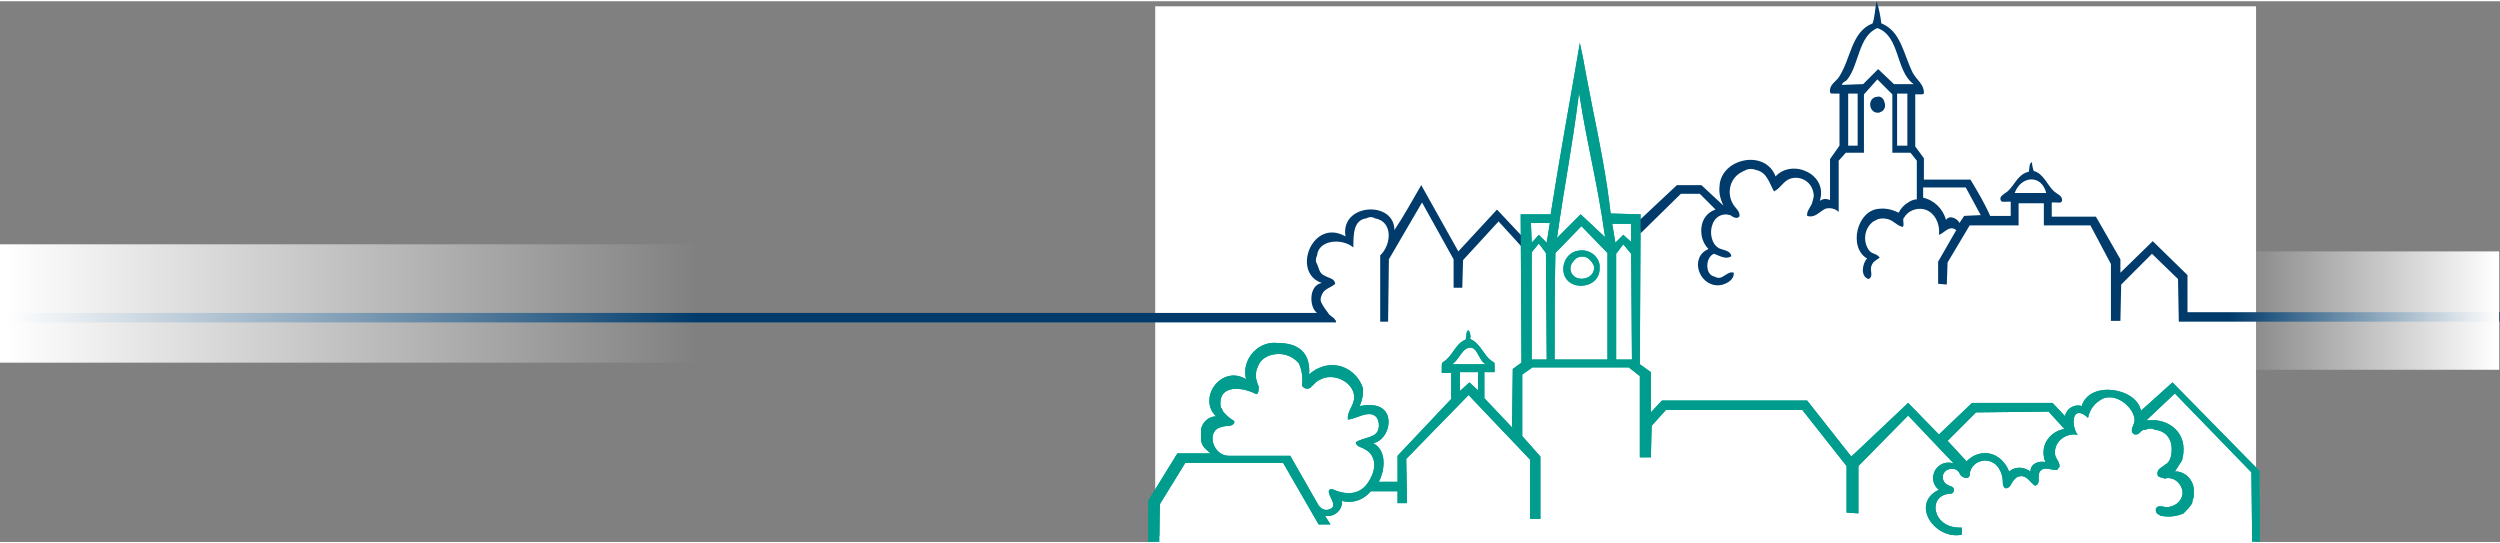 <?xml version="1.0" encoding="UTF-8" standalone="no"?><!-- Generator: Adobe Illustrator 26.0.2, SVG Export Plug-In . SVG Version: 6.00 Build 0)  --><svg xmlns="http://www.w3.org/2000/svg" xmlns:svg="http://www.w3.org/2000/svg" height="445" id="Ebene_1" version="1.1" viewBox="0 0 316.8 68.521" width="2048" x="0px" xml:space="preserve" y="0px"><rect x="0" y="0" width="316.8" height="68.521" fill="#808080" stroke="none"/><defs id="defs21"/>
<style id="style2" type="text/css">
	.st0{fill-rule:evenodd;clip-rule:evenodd;fill:#009D8E;}
	.st1{fill-rule:evenodd;clip-rule:evenodd;fill:#003B6B;}
	.st2{fill:url(#Rechteck_109_00000031209632753982824380000015630254897722885268_);}
	.st3{fill:url(#Rechteck_110_00000043453754792681486870000016934001974333486770_);}
</style>


<linearGradient gradientTransform="matrix(0,-15,88,0,5438.412,17614.973)" gradientUnits="userSpaceOnUse" id="Rechteck_109_00000174575688444113209380000010566296181803872395_" x1="1171.772" x2="1171.772" y1="-50.685" y2="-49.685">
	<stop id="stop6" offset="0" style="stop-color:#FFFFFF"/>
	<stop id="stop8" offset="1" style="stop-color:#FFFFFF;stop-opacity:0"/>
</linearGradient>

<linearGradient gradientTransform="matrix(0,15,-34,0,-384.837,-18801.227)" gradientUnits="userSpaceOnUse" id="Rechteck_110_00000055667112645645772390000000136075103250121604_" x1="1256.035" x2="1256.035" y1="-49.401" y2="-48.401">
	<stop id="stop12" offset="0" style="stop-color:#FFFFFF"/>
	<stop id="stop14" offset="1" style="stop-color:#FFFFFF;stop-opacity:0"/>
</linearGradient>

<g id="layer2" style="display:inline"><rect height="67.503" id="rect52" style="fill:#ffffff;stroke:#ffffff;stroke-width:1.124" width="138.375" x="146.95" y="1.205"/></g><g id="layer1" style="display:inline"><g id="g4989"><g id="g4197" transform="translate(-978.1,-0.1)"><path class="st0" d="m 1177.1,33.9 c 0,2 3.2,1.7 3,-0.2 -0.1,-0.3 -0.3,-0.6 -0.5,-0.8 -0.5,-0.6 -1.5,-0.6 -2,0 -0.3,0.3 -0.5,0.7 -0.5,1 z m 1.1,-2.2 c 1.2,-0.2 2.4,0.6 2.6,1.8 v 0.4 c 0.1,2.9 -4.7,3.1 -4.6,0 0.1,-1.2 0.9,-2.1 2,-2.2 z m 59.1,26.8 c -0.9,-0.2 -1.9,0.2 -1.9,1.2 -0.8,-0.6 -1.9,-0.7 -2.7,0 -1,-2.5 -3.6,-3.1 -5.4,-1.3 l -2.4,-2.6 3.6,-3.6 9.2,-0.1 2,2.2 c -1.7,0.3 -2.9,1.8 -2.6,3.5 0,0.2 0.1,0.5 0.2,0.7 z m -52.5,-27.9 -1,-0.9 -1,1 -0.4,-2.4 h 2.4 z m -6.4,-3.5 -3,3 c 1.1,-7.7 1.8,-10.6 2.8,-18.4 1.2,7.6 2.2,10.6 3.3,18.3 z m -4.3,3.6 -1,-1 -0.9,1 -0.1,-2.5 h 2.4 z m 11.9,-3.6 -3.8,-0.1 c -0.5,-4.5 -1.4,-9 -2.3,-13.4 -1.8,-9.2 -0.7,-4 -1.6,-8.2 -1.5,8.8 -2.3,12.9 -3.7,21.7 h -3.8 l 0.1,18.8 -1.1,0.8 -0.1,7.4 -3.5,-3.7 v -3.3 h 1.3 v -0.7 c 0,-0.3 0,-0.6 -0.2,-0.6 -1.2,-0.7 -1.5,-2.3 -2.9,-2.9 0.1,-0.4 0,-0.8 -0.2,-1.1 -0.4,0.1 -0.2,0.9 -0.4,1.2 -1.3,0.5 -1.6,2.1 -2.8,2.8 -0.2,0.1 -0.2,0.3 -0.2,0.6 v 0.8 h 1.2 v 3.3 l -6.8,7.2 V 61 h -2.4 c 0.5,-0.7 1.4,-3.8 -0.7,-4.9 2.2,-0.4 3,-4.5 0,-4.8 -0.6,-0.1 -1.1,0 -1.7,0.1 0.3,-0.7 0.5,-1.5 0.4,-2.3 -0.7,-2.1 -2.9,-3.4 -5.1,-2.7 -0.6,0.2 -1.2,0.5 -1.7,1 0.2,-3.4 -2.1,-4 -4.1,-4 -2,-0.2 -3.8,1.4 -4,3.4 0,0.4 0,0.8 0.1,1.2 -3.1,-1.9 -6.2,2.4 -3.8,4.7 -0.9,0 -1.7,0.7 -1.9,1.6 v 1.4 c 0.1,0.9 0.7,1.2 1.2,1.7 h -4.2 l -3.7,6 1.5,0.4 3.2,-5.2 h 12.4 l 4.5,7.8 h 1.5 l -0.7,-1.1 c 0.9,0.2 1.9,-0.4 2.1,-1.3 0.1,-0.2 0.1,-0.4 0,-0.6 1.4,0.4 2.8,-0.1 3.7,-1.2 h 3.4 v 1.5 h 1.2 l -0.1,-5.6 7.9,-8.1 7.8,8.2 v 7.5 h 1.3 v -7.9 l -2.3,-2.6 v -7.8 l 1.3,-0.9 h 12.2 l 1.4,1.1 v 10.3 h 1.4 l 0.1,-4 1.8,-2 h 17.3 l 5.6,7.1 v 5.9 l 1.5,0.1 v -6 l 6.3,-6.4 5.8,6.1 c -1,-0.4 -2.1,0.1 -2.5,1.1 -0.3,0.8 -0.1,1.7 0.6,2.2 -3.7,1.8 -0.5,6.4 2.9,5.7 v -0.9 h -0.3 c -3.5,0 -4.1,-4.2 -1.1,-4.3 0.3,0 0.4,-0.3 0.4,-0.5 0,-0.2 -0.1,-0.3 -0.3,-0.4 -0.6,-0.2 -1.2,-0.5 -1.1,-1.4 0.1,-0.4 0.4,-0.7 0.8,-0.8 0.6,-0.2 1.2,0.1 1.4,0.7 0.2,0.3 1,0.7 1.2,0.1 0,-1.1 0.9,-1.9 2,-1.9 0.5,0 0.9,0.2 1.3,0.5 0.6,0.6 0.9,1.4 0.9,2.3 0,0.3 0.1,0.6 0.3,0.7 0.3,0.1 0.6,-0.2 0.7,-0.4 0.2,-0.4 0.4,-0.7 0.8,-1 1.2,-0.5 1.6,0.7 2.3,1.1 0.8,-0.3 0.2,-1.2 0.6,-1.8 0.5,-0.7 1.3,-0.2 2.1,-0.2 0.2,0 0.2,-0.3 0.4,-0.4 0,-0.8 -0.6,-1 -0.6,-1.8 0,-1.3 1.1,-2.3 2.4,-2.3 0.2,0 0.3,0 0.5,0.1 -1,-1.5 -0.6,-4 1.3,-2.2 0.2,-1.1 0.9,-2 2,-2.5 1.9,-0.6 3.9,1.4 3.9,2.8 0,0.6 -0.8,1.4 0,1.8 0.7,0.1 0.7,-0.6 1.3,-0.6 h 0.1 c 0.4,-0.2 0.8,-0.2 1.2,0 1.6,0.2 2.4,1.5 2,3.4 -0.1,0.4 -0.3,0.8 -0.7,1 -0.4,0.4 -1.1,0.5 -1,1.3 0.1,0.4 0.6,0.3 0.9,0.5 0.9,-0.3 1.9,0.3 2.2,1.3 0.3,0.9 -0.3,1.9 -1.3,2.2 -0.1,0 -0.3,0.1 -0.4,0.1 -0.5,0.1 -1.3,-0.4 -1.6,0.2 -0.1,0.6 0.3,0.7 0.6,0.9 1,0.2 2,0.1 2.9,-0.3 0.4,-0.4 0.8,-0.8 1.1,-1.3 0,-0.3 0.1,-0.5 0.2,-0.8 v -1 c -0.1,-1.1 -0.9,-2 -2,-2.2 h -0.4 c 0.3,-0.5 0.6,-0.9 0.9,-1.4 0.8,-2.8 -0.8,-4.8 -3.3,-5.1 h -1.2 l 3.6,-3.4 9.7,10 0.1,8.8 0.93,-0.145 c 0.07,-0.103 0,-6.327 -0.03,-8.855 l -11,-11.2 -4,3.6 c -0.5,-2.9 -6.5,-3.9 -7.5,-0.6 -0.9,-0.3 -1.9,0.3 -2.1,1.2 v 0.1 L 1238.2,51 H 1228 l -4.2,4 -3.9,-4 -7.2,6.8 -5.6,-7.1 h -18.4 l -1.4,1.5 v -5.1 l -1.4,-1 z m -13.8,18.4 V 31.9 l 0.9,-1.1 0.9,1.2 0.1,13.5 z m 2.9,0 c 0,-4.5 0,-9.1 0.1,-13.4 V 32 l 3.3,-3.4 3.3,3.4 v 13.5 z m 7.8,0 V 32.1 l 0.9,-1.2 1,1.2 0.1,13.4 z m -20.8,0.6 c 0.9,-0.5 1.3,-2.2 2.4,-2.1 0.9,0.1 1,1.7 1.9,2.1 z m 2.2,2.3 -1.2,1.1 v -2.4 h 2.3 v 2.3 z m -12.5,12.1 c -1,2.1 -2.8,2.3 -4.7,1.5 -0.2,-0.1 -0.4,-0.1 -0.5,0 -0.2,0.1 -0.1,0.4 0,0.7 0.3,0.7 0.9,1.5 -0.1,1.8 -0.5,0.2 -1,-0.1 -1.3,-0.5 l -3.6,-6.3 h -7.8 c -1.8,0 -2.7,-2.5 -1.5,-3.4 0.5,-0.3 1.1,-0.4 1.7,-0.4 0.2,-0.1 0.6,-0.2 0.5,-0.6 -0.5,-0.3 -1,-0.7 -1.4,-1.2 -0.1,-0.1 -0.1,-0.4 -0.3,-0.5 -0.5,-3.1 2.9,-2.6 4.5,-1.7 0.3,-0.1 0.3,-0.5 0.3,-1 -0.4,-0.8 -0.5,-1.7 -0.1,-2.5 0.2,-0.6 0.6,-1 1.2,-1.3 1.4,-0.6 3,-0.3 4,0.9 0.4,0.9 0.5,1.8 0.4,2.8 0.2,0.4 0.7,0.5 1,0.3 v 0 c 0.1,0 0.1,0 0.1,-0.1 0.4,-0.3 0.6,-0.7 1.1,-0.9 1.6,-1 4.2,0.1 4.4,2 0.1,1.2 -0.9,1.8 -0.8,3 1,0 2.8,-1.4 3.7,-0.2 0.2,0.4 0.3,0.9 0.2,1.3 -0.2,1.3 -1.9,1.1 -2.9,1.8 0.1,0.6 0.8,0.6 1.2,0.9 0.4,0.2 0.7,0.5 0.9,0.9 0.4,0.7 0.3,1.8 -0.2,2.7 z" id="Pfad_2114"/><path class="st1" d="m 1170.9,29.8 -3.1,-3.3 -4.9,5.3 -4.7,-8.4 c -1.1,1.9 -2.2,3.9 -3.4,5.7 0,-3.8 -6.9,-3.4 -6.2,0.8 -4.2,-2.4 -6.9,4.6 -3,5.9 -1.7,0.3 -1.6,3.1 -0.6,3.8 H 979 v 1.2 h 168.4 c 0,-0.1 0,-0.3 -0.1,-0.3 -0.2,-0.4 -0.7,-0.5 -0.9,-0.9 -0.3,-0.4 -0.6,-0.8 -0.8,-1.2 -0.2,-0.3 -0.2,-0.7 0,-1.1 0.3,-0.8 1.2,-0.9 1.7,-1.4 -0.1,-0.7 -0.8,-0.7 -1.3,-1 -0.3,-0.1 -0.6,-0.4 -0.7,-0.7 -0.1,-0.3 -0.2,-0.5 -0.3,-0.8 -0.2,-0.3 -0.2,-0.7 0,-1.1 0.2,-2 3.2,-2.2 4.6,-1 0,-1.7 0,-3.5 1.7,-3.7 0.3,-0.2 0.7,-0.2 1,0 2.4,0.4 2.1,3.4 0.7,4.7 0,2.8 0,6 0,8.4 h 1 l 0.1,-7.9 4.2,-7.2 4,7.2 v 3.6 h 1.1 l 0.1,-3.5 4.5,-4.9 3.1,3.4 z m 62.5,-5.4 c 0.8,-2.2 3.4,-2.4 4,0 z m -6.4,2.9 -0.6,0.9 c -0.2,-0.5 -1.2,-1.1 -1.7,-0.4 -0.4,-1.4 -1.5,-2.5 -2.9,-2.8 v -1.3 h 5.4 l 1.9,3.5 z m -15.5,-16.6 c 0.1,-0.4 0.5,-0.4 0.7,-0.7 1.5,-1.9 1.4,-5.5 3.8,-6.5 2.9,1 2.3,5.5 4.6,7.1 h -2.5 l -2,-1.9 -1.9,1.9 z m 8.3,7.7 h -1.3 v -6.6 h 1.3 z m -6.3,0 h -1.2 v -6.6 h 1.2 z m -27.5,11.1 5.1,-5 h 2.4 l 2,2 c -1,0.3 -1.7,1.2 -1.8,2.3 -0.1,1 0.2,2 0.9,2.7 -2.4,1 -1.3,4.6 1.2,4.6 0.8,0 2.1,-0.6 2,-1.6 -0.5,-0.2 -1,0.3 -1.4,0.5 -0.3,0.2 -0.7,0.2 -1,0 -1.3,-0.2 -1.2,-2.5 -0.1,-2.9 0.6,0.2 1.5,0.8 2.2,0.3 -0.1,-0.6 -0.7,-0.7 -1.3,-0.9 -0.4,-0.1 -0.7,-0.4 -0.9,-0.7 -0.4,-0.7 -0.5,-1.6 -0.2,-2.4 0.3,-1 1.3,-1.5 2.2,-1.2 0.1,0 0.1,0 0.2,0.1 0.3,0.2 0.7,0.4 1,0.1 0.2,-0.7 -0.6,-1.1 -0.9,-1.8 -0.7,-1.4 -0.2,-3.2 1.3,-3.9 0.1,-0.1 0.3,-0.1 0.4,-0.2 0.4,-0.2 0.9,-0.2 1.4,0 1.3,0.3 1.6,1.6 2.2,2.7 1,-0.5 1.2,-1.5 2.4,-1.7 1.2,-0.2 2.4,0.6 2.6,1.9 0.1,0.3 0,0.7 -0.1,1 -0.1,0.7 -0.8,1.2 -0.7,1.9 1,0.3 1.5,-0.5 2.3,-0.9 0.6,-0.2 1.3,0 1.7,0.4 v -6.5 l 0.9,-1 h 2.3 v -7.4 l 1.7,-1.9 1.9,1.9 v 7.4 h 2.3 l 0.8,1 v 4.9 c -0.4,0 -0.8,0.2 -1.1,0.4 -0.5,0.3 -0.9,0.7 -1.2,1.3 -0.8,-0.4 -1.6,-0.6 -2.5,-0.5 -2.8,0.2 -3.9,4.9 -1.5,6.3 -0.6,0.6 -0.9,2.3 0.2,2.6 0.6,-0.3 0.2,-1 0.3,-1.5 0.2,-0.7 0.5,-0.8 1.1,-1.2 -0.4,-0.6 -1,-0.4 -1.4,-1 -0.8,-1.2 -0.5,-2.8 0.6,-3.6 0.2,-0.1 0.4,-0.2 0.6,-0.3 0.4,-0.1 0.8,-0.1 1.2,0 0.8,0.2 1.1,0.8 1.9,1 0.3,-0.2 -0.1,-1 0.2,-1.2 0.4,-0.7 1.2,-1.1 2,-1.1 1.7,0 2.6,1.8 2.4,3.3 0.7,-0.2 1.3,-1.3 2.2,-0.6 l -2.3,4 v 2.8 l 1.1,0.1 0.1,-2.8 2.8,-4.7 h 6.2 v -2.8 h 3.2 v 2.8 h 5.9 l 2.6,4.9 v 7.2 h 1.2 l 0.1,-4.6 3.9,-3.9 3.3,3.2 0.1,5.4 h 40.7 v -1.2 h -39.6 v -4.7 l -4.4,-4.3 -4.1,4 v -1.7 l -3.1,-5.4 h -5.6 v -1.8 h 0.5 c 0.4,0 0.7,0.1 0.8,-0.2 0.1,-0.7 -0.6,-0.8 -1.1,-1.3 -0.8,-0.8 -1.3,-2.2 -2.5,-2.5 -0.1,-0.4 -0.2,-0.7 -0.2,-1.1 -0.4,0.1 -0.3,0.8 -0.4,1.2 -1.4,0.3 -1.8,1.7 -2.7,2.5 -0.4,0.3 -1,0.6 -0.9,1 0.1,0.4 0.3,0.3 0.8,0.3 h 0.5 v 1.8 h -2.6 c -0.7,-1.6 -1.6,-3.1 -2.5,-4.6 h -5.9 V 20 l -1.1,-1.5 v -6.6 h 0.7 c 0.2,0 0.4,0 0.4,-0.2 0,-1.1 -0.9,-1.6 -1.4,-2.5 -1.2,-2.4 -1.5,-5.3 -4,-6.3 -0.1,-0.9 -0.3,-1.9 -0.6,-2.8 -0.2,0.9 -0.2,1.9 -0.5,2.8 -2.7,1.1 -2.7,4.3 -4.2,6.7 -0.4,0.7 -1.3,1 -1.2,2 0,0.2 0.2,0.2 0.4,0.2 h 0.8 v 6.6 l -1.2,1.7 v 5.2 c -0.4,-0.2 -0.9,-0.2 -1.3,0.1 1.1,-3.4 -3.5,-5.4 -5.6,-3.1 -1.3,-3.5 -6.9,-2.3 -7.1,1.2 -0.1,0.9 0.1,1.7 0.5,2.5 l -2.8,-2.6 h -3.1 l -4.8,4.5 z m 30.9,-16.6 c 0.2,0.5 0,1 -0.4,1.2 -0.1,0 -0.2,0.1 -0.2,0.1 -1.4,0.3 -1.7,-1.9 -0.3,-2 0.4,-0.1 0.8,0.2 0.9,0.7 z" id="Pfad_2115"/><rect height="15" id="Rechteck_109" style="fill:url(#Rechteck_109_00000174575688444113209380000010566296181803872395_)" width="88" x="978.1" y="30.9"/><rect height="15" id="Rechteck_110" style="fill:url(#Rechteck_110_00000055667112645645772390000000136075103250121604_)" width="34" x="1260.8" y="31.8"/><path class="st0" d="m 1177.1,33.9 c 0,2 3.2,1.7 3,-0.2 -0.1,-0.3 -0.3,-0.6 -0.5,-0.8 -0.5,-0.6 -1.5,-0.6 -2,0 -0.3,0.3 -0.5,0.7 -0.5,1 z m 1.1,-2.2 c 1.2,-0.2 2.4,0.6 2.6,1.8 v 0.4 c 0.1,2.9 -4.7,3.1 -4.6,0 0.1,-1.2 0.9,-2.1 2,-2.2 z m 59.1,26.8 c -0.9,-0.2 -1.9,0.2 -1.9,1.2 -0.8,-0.6 -1.9,-0.7 -2.7,0 -1,-2.5 -3.6,-3.1 -5.4,-1.3 l -2.4,-2.6 3.6,-3.6 9.2,-0.1 2,2.2 c -1.7,0.3 -2.9,1.8 -2.6,3.5 0,0.2 0.1,0.5 0.2,0.7 z m -52.5,-27.9 -1,-0.9 -1,1 -0.4,-2.4 h 2.4 z m -6.4,-3.5 -3,3 c 1.1,-7.7 1.8,-10.6 2.8,-18.4 1.2,7.6 2.2,10.6 3.3,18.3 z m -4.3,3.6 -1,-1 -0.9,1 -0.1,-2.5 h 2.4 z m 11.9,-3.6 -3.8,-0.1 c -0.5,-4.5 -1.4,-9 -2.3,-13.4 -1.8,-9.2 -0.7,-4 -1.6,-8.2 -1.5,8.8 -2.3,12.9 -3.7,21.7 h -3.8 l 0.1,18.8 -1.1,0.8 -0.1,7.4 -3.5,-3.7 v -3.3 h 1.3 v -0.7 c 0,-0.3 0,-0.6 -0.2,-0.6 -1.2,-0.7 -1.5,-2.3 -2.9,-2.9 0.1,-0.4 0,-0.8 -0.2,-1.1 -0.4,0.1 -0.2,0.9 -0.4,1.2 -1.3,0.5 -1.6,2.1 -2.8,2.8 -0.2,0.1 -0.2,0.3 -0.2,0.6 v 0.8 h 1.2 v 3.3 l -6.8,7.2 V 61 h -2.4 c 0.5,-0.7 1.4,-3.8 -0.7,-4.9 2.2,-0.4 3,-4.5 0,-4.8 -0.6,-0.1 -1.1,0 -1.7,0.1 0.3,-0.7 0.5,-1.5 0.4,-2.3 -0.7,-2.1 -2.9,-3.4 -5.1,-2.7 -0.6,0.2 -1.2,0.5 -1.7,1 0.2,-3.4 -2.1,-4 -4.1,-4 -2,-0.2 -3.8,1.4 -4,3.4 0,0.4 0,0.8 0.1,1.2 -3.1,-1.9 -6.2,2.4 -3.8,4.7 -0.9,0 -1.7,0.7 -1.9,1.6 v 1.4 c 0.1,0.9 0.7,1.2 1.2,1.7 h -4.2 l -3.7,6 -0.01,5.217 1.46,0.003 c 0,0 0.027,-3.76 0.048,-4.821 l 3.2,-5.2 h 12.4 l 4.5,7.8 h 1.5 l -0.7,-1.1 c 0.9,0.2 1.9,-0.4 2.1,-1.3 0.1,-0.2 0.1,-0.4 0,-0.6 1.4,0.4 2.8,-0.1 3.7,-1.2 h 3.4 v 1.5 h 1.2 l -0.1,-5.6 7.9,-8.1 7.8,8.2 v 7.5 h 1.3 v -7.9 l -2.3,-2.6 v -7.8 l 1.3,-0.9 h 12.2 l 1.4,1.1 v 10.3 h 1.4 l 0.1,-4 1.8,-2 h 17.3 l 5.6,7.1 v 5.9 l 1.5,0.1 v -6 l 6.3,-6.4 5.8,6.1 c -1,-0.4 -2.1,0.1 -2.5,1.1 -0.3,0.8 -0.1,1.7 0.6,2.2 -3.7,1.8 -0.5,6.4 2.9,5.7 v -0.9 h -0.3 c -3.5,0 -4.1,-4.2 -1.1,-4.3 0.3,0 0.4,-0.3 0.4,-0.5 0,-0.2 -0.1,-0.3 -0.3,-0.4 -0.6,-0.2 -1.2,-0.5 -1.1,-1.4 0.1,-0.4 0.4,-0.7 0.8,-0.8 0.6,-0.2 1.2,0.1 1.4,0.7 0.2,0.3 1,0.7 1.2,0.1 0,-1.1 0.9,-1.9 2,-1.9 0.5,0 0.9,0.2 1.3,0.5 0.6,0.6 0.9,1.4 0.9,2.3 0,0.3 0.1,0.6 0.3,0.7 0.3,0.1 0.6,-0.2 0.7,-0.4 0.2,-0.4 0.4,-0.7 0.8,-1 1.2,-0.5 1.6,0.7 2.3,1.1 0.8,-0.3 0.2,-1.2 0.6,-1.8 0.5,-0.7 1.3,-0.2 2.1,-0.2 0.2,0 0.2,-0.3 0.4,-0.4 0,-0.8 -0.6,-1 -0.6,-1.8 0,-1.3 1.1,-2.3 2.4,-2.3 0.2,0 0.3,0 0.5,0.1 -1,-1.5 -0.6,-4 1.3,-2.2 0.2,-1.1 0.9,-2 2,-2.5 1.9,-0.6 3.9,1.4 3.9,2.8 0,0.6 -0.8,1.4 0,1.8 0.7,0.1 0.7,-0.6 1.3,-0.6 h 0.1 c 0.4,-0.2 0.8,-0.2 1.2,0 1.6,0.2 2.4,1.5 2,3.4 -0.1,0.4 -0.3,0.8 -0.7,1 -0.4,0.4 -1.1,0.5 -1,1.3 0.1,0.4 0.6,0.3 0.9,0.5 0.9,-0.3 1.9,0.3 2.2,1.3 0.3,0.9 -0.3,1.9 -1.3,2.2 -0.1,0 -0.3,0.1 -0.4,0.1 -0.5,0.1 -1.3,-0.4 -1.6,0.2 -0.1,0.6 0.3,0.7 0.6,0.9 1,0.2 2,0.1 2.9,-0.3 0.4,-0.4 0.8,-0.8 1.1,-1.3 0,-0.3 0.1,-0.5 0.2,-0.8 v -1 c -0.1,-1.1 -0.9,-2 -2,-2.2 h -0.4 c 0.3,-0.5 0.6,-0.9 0.9,-1.4 0.8,-2.8 -0.8,-4.8 -3.3,-5.1 h -1.2 l 3.6,-3.4 9.7,10 0.102,8.8 0.957,0.007 c 0,0 -0.04,-7.466 -0.059,-9.007 l -11,-11.2 -4,3.6 c -0.5,-2.9 -6.5,-3.9 -7.5,-0.6 -0.9,-0.3 -1.9,0.3 -2.1,1.2 v 0.1 L 1238.2,51 H 1228 l -4.2,4 -3.9,-4 -7.2,6.8 -5.6,-7.1 h -18.4 l -1.4,1.5 v -5.1 l -1.4,-1 z m -13.8,18.4 V 31.9 l 0.9,-1.1 0.9,1.2 0.1,13.5 z m 2.9,0 c 0,-4.5 0,-9.1 0.1,-13.4 V 32 l 3.3,-3.4 3.3,3.4 v 13.5 z m 7.8,0 V 32.1 l 0.9,-1.2 1,1.2 0.1,13.4 z m -20.8,0.6 c 0.9,-0.5 1.3,-2.2 2.4,-2.1 0.9,0.1 1,1.7 1.9,2.1 z m 2.2,2.3 -1.2,1.1 v -2.4 h 2.3 v 2.3 z m -12.5,12.1 c -1,2.1 -2.8,2.3 -4.7,1.5 -0.2,-0.1 -0.4,-0.1 -0.5,0 -0.2,0.1 -0.1,0.4 0,0.7 0.3,0.7 0.9,1.5 -0.1,1.8 -0.5,0.2 -1,-0.1 -1.3,-0.5 l -3.6,-6.3 h -7.8 c -1.8,0 -2.7,-2.5 -1.5,-3.4 0.5,-0.3 1.1,-0.4 1.7,-0.4 0.2,-0.1 0.6,-0.2 0.5,-0.6 -0.5,-0.3 -1,-0.7 -1.4,-1.2 -0.1,-0.1 -0.1,-0.4 -0.3,-0.5 -0.5,-3.1 2.9,-2.6 4.5,-1.7 0.3,-0.1 0.3,-0.5 0.3,-1 -0.4,-0.8 -0.5,-1.7 -0.1,-2.5 0.2,-0.6 0.6,-1 1.2,-1.3 1.4,-0.6 3,-0.3 4,0.9 0.4,0.9 0.5,1.8 0.4,2.8 0.2,0.4 0.7,0.5 1,0.3 v 0 c 0.1,0 0.1,0 0.1,-0.1 0.4,-0.3 0.6,-0.7 1.1,-0.9 1.6,-1 4.2,0.1 4.4,2 0.1,1.2 -0.9,1.8 -0.8,3 1,0 2.8,-1.4 3.7,-0.2 0.2,0.4 0.3,0.9 0.2,1.3 -0.2,1.3 -1.9,1.1 -2.9,1.8 0.1,0.6 0.8,0.6 1.2,0.9 0.4,0.2 0.7,0.5 0.9,0.9 0.4,0.7 0.3,1.8 -0.2,2.7 z" id="path2668"/></g><rect height="0.938" id="rect4317" style="fill:#ffffff;stroke-width:2.765" width="138.375" x="146.95" y="67.771"/></g></g></svg>
